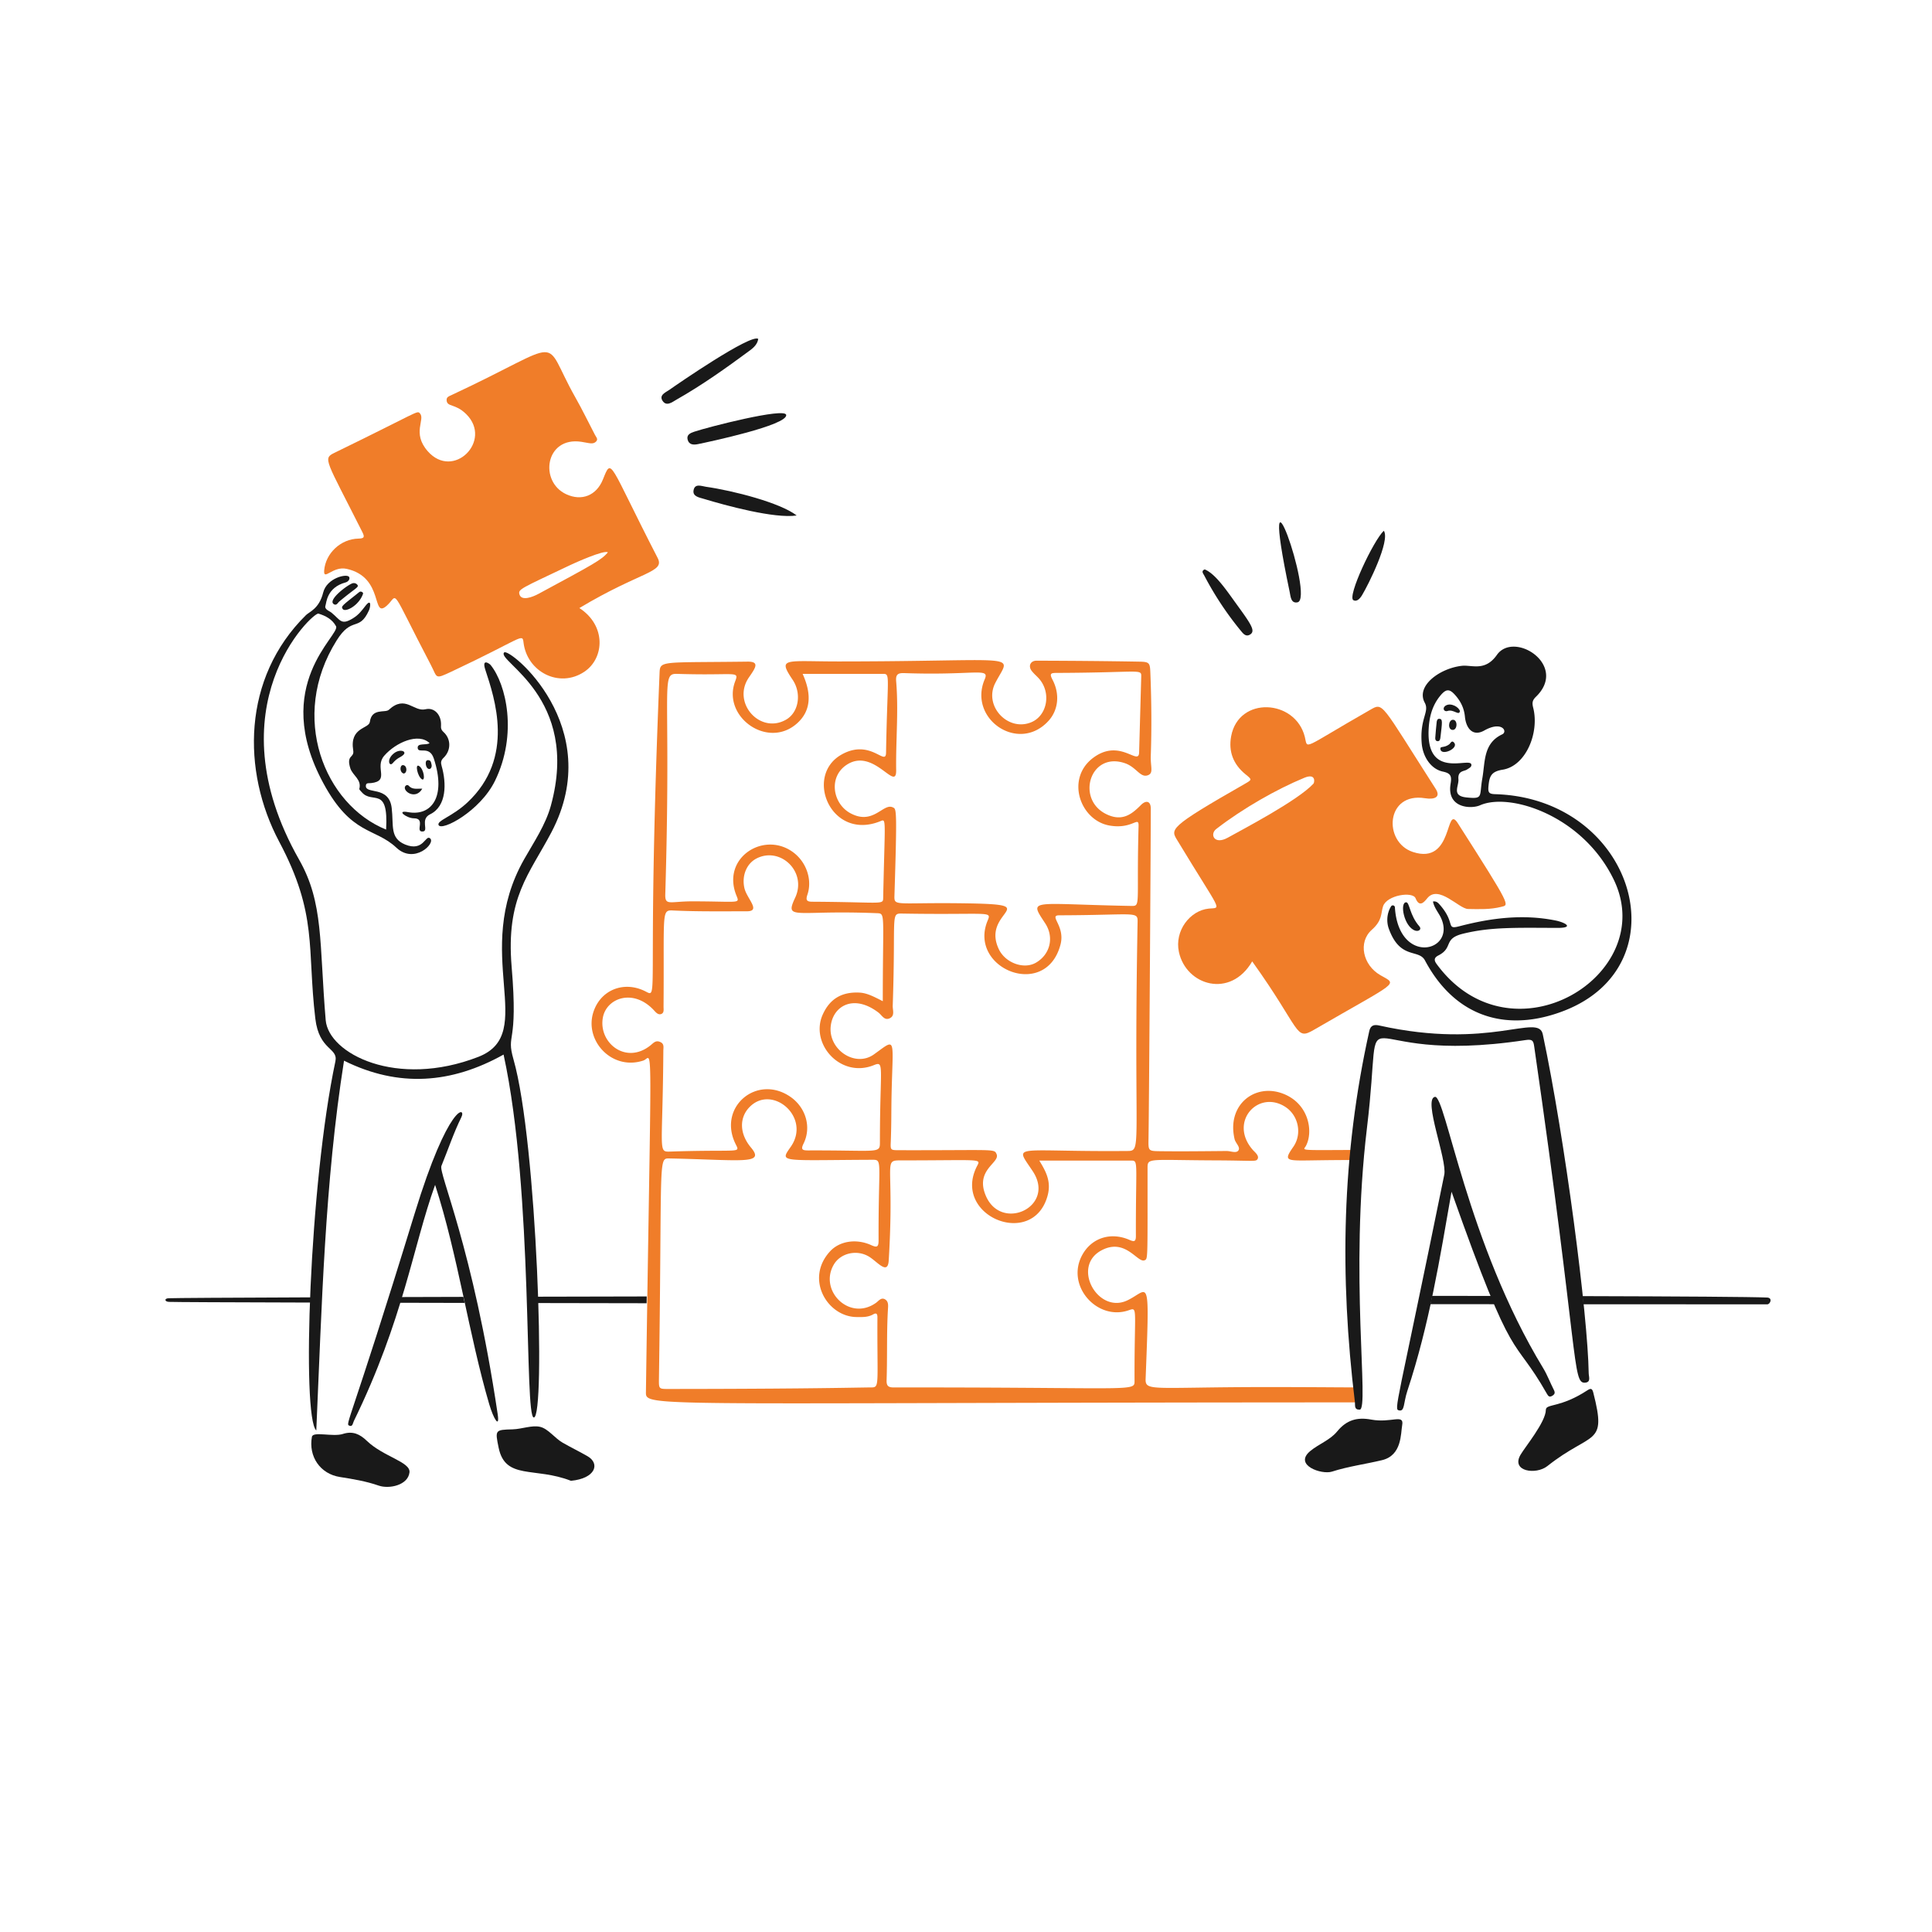 <?xml version="1.0" encoding="UTF-8"?> <svg xmlns="http://www.w3.org/2000/svg" fill="none" viewBox="-0.5 -0.5 400 400" height="400" width="400"><g id="working-together--work-working-together-job"><g id="ground"><path id="Subtract" fill="#191919" fill-rule="evenodd" d="m133.398 267.917 -22.771 0.05 0.044 1.315 22.705 0.04 0.022 -1.404Zm174.997 -0.106 -12.389 -0.016c-0.12 0.571 -0.243 1.141 -0.369 1.716l13.504 0.012c-0.241 -0.547 -0.489 -1.115 -0.746 -1.712Zm18.741 0.038 0.168 1.686c15.18 0.008 28.213 0.014 38.093 0.014 0.595 0 1.195 -1.357 -0.052 -1.408 -3.437 -0.142 -17.574 -0.235 -38.208 -0.291Zm-244.521 0.192 12.82 -0.036 0.273 1.249 -13.466 -0.028c0.13 -0.401 0.253 -0.796 0.373 -1.185Zm-18.629 0.062c-17.243 0.064 -28.247 0.13 -29.598 0.188 -0.912 0.038 -0.818 0.71 0.094 0.748 1.131 0.046 12.08 0.096 29.466 0.142l0.038 -1.077Z" clip-rule="evenodd" stroke-width="1"></path></g><g id="details"><path id="vector" fill="#191919" d="M156.486 69.663c-0.158 1.069 -0.908 1.788 -1.704 2.374 -4.926 3.641 -9.911 7.194 -15.25 10.22 -0.834 0.473 -2.033 1.474 -2.851 0.237 -0.806 -1.219 0.682 -1.77 1.426 -2.298 1.642 -1.163 16.794 -11.605 18.378 -10.536Z" stroke-width="1"></path><path id="vector_2" fill="#191919" d="M162.269 85.386c0.437 2.141 -16.363 5.678 -18.26 6.063 -0.914 0.186 -1.857 0.158 -2.139 -0.912 -0.273 -1.031 0.555 -1.385 1.387 -1.664 2.815 -0.946 18.695 -5.031 19.012 -3.485Z" stroke-width="1"></path><path id="vector_3" fill="#191919" d="M164.446 106.222c-4.555 0.712 -14.815 -2.097 -19.25 -3.445 -0.912 -0.279 -2.342 -0.479 -2.099 -1.782 0.271 -1.466 1.666 -0.842 2.574 -0.712 5.634 0.804 15.328 3.288 18.775 5.941v-0.002Z" stroke-width="1"></path><path id="vector_4" fill="#191919" d="M268.14 124.205c-1.385 0.281 -1.432 -1.227 -1.624 -2.139 -7 -33.303 5.271 1.398 1.624 2.139Z" stroke-width="1"></path><path id="vector_5" fill="#191919" d="M248.93 117.392c2.298 0.95 4.63 4.519 6.733 7.407 3.004 4.124 3.808 5.396 2.613 6.099 -0.75 0.439 -1.273 -0.076 -1.704 -0.595a66.489 66.489 0 0 1 -7.763 -11.685c-0.164 -0.313 -0.712 -0.912 0.12 -1.227Z" stroke-width="1"></path><path id="vector_6" fill="#191919" d="M286.005 109.39c1.387 2.021 -3.242 11.252 -4.515 13.349 -0.433 0.714 -1.073 1.395 -1.782 1.029 -1.355 -0.696 4.16 -12.397 6.298 -14.378h-0.002Z" stroke-width="1"></path></g><g id="person2"><path id="vector_7" fill="#f07d29" d="M119.453 125.392c5.584 3.605 5.211 10.39 1.029 13.187 -5.211 3.491 -11.882 0 -12.594 -6.059 -0.237 -2.021 -0.219 -0.874 -14.893 6.021 -3.561 1.672 -2.889 1.307 -4.277 -1.347 -8.778 -16.762 -6.605 -14.567 -9.109 -12.319 -3.276 2.943 -0.439 -5.885 -8.357 -7.605 -2.893 -0.628 -4.824 2.613 -4.634 0.317 0.291 -3.523 3.407 -6.498 7.09 -6.576 1.267 -0.026 1.311 -0.359 0.792 -1.387 -7.525 -14.953 -8.235 -15.164 -5.784 -16.359 17.568 -8.553 17.101 -8.824 17.706 -8.199 1.207 1.247 -1.704 4.04 1.624 7.84 5.307 6.063 13.496 -2.167 8 -7.643 -2.302 -2.294 -3.978 -1.424 -4.08 -2.893 -0.048 -0.67 0.477 -0.826 0.912 -1.027 24.55 -11.447 18.418 -12.499 25.745 0.435 1.434 2.53 2.693 5.147 4.04 7.721 0.198 0.437 0.748 0.87 0.277 1.389 -0.64 0.706 -1.466 0.323 -3.09 0.08 -7.451 -1.119 -8.784 8.219 -3.128 10.853 3.212 1.494 6.26 0.277 7.605 -3.052 1.903 -4.71 1.081 -3.647 11.328 16.239 1.574 3.056 -3.368 2.693 -16.199 10.38l-0.002 0.004Zm5.901 -11.525c-0.712 -0.595 -6.931 2.218 -7.763 2.613 -10.336 4.916 -10.867 4.995 -10.536 6.099 0.417 1.393 2.657 0.563 3.922 -0.12 11.483 -6.188 13.071 -7.05 14.378 -8.594l-0.002 0Z" stroke-width="1"></path><path id="vector_8" fill="#191919" d="M68.634 124.6c0.555 0.317 0.788 -0.283 1.109 -0.555 3.2 -2.697 4.144 -2.961 3.763 -3.447a0.924 0.924 0 0 0 -0.916 -0.359c-0.834 0.118 -5.434 3.503 -3.956 4.359Z" stroke-width="1"></path><path id="vector_9" fill="#191919" d="M103.886 134.581c-1.744 1.744 15.842 9.229 9.664 31.726 -1.109 4 -3.485 7.485 -5.506 11.05 -11.09 19.487 3.01 36.084 -9.506 40.955 -16.954 6.576 -31.014 -0.674 -31.607 -7.605 -1.347 -16.042 -0.397 -24.241 -5.506 -33.231 -18.021 -31.766 2.851 -51.254 4 -50.936 1.466 0.435 2.891 1.187 3.645 2.613 0.99 1.821 -13.666 12.12 -2.613 32.519 5.861 10.853 10.615 9.109 15.13 13.347 3.683 3.447 8.16 -0.91 6.971 -1.939 -0.99 -0.872 -1.307 2.851 -5.189 1.267 -3.208 -1.347 -2.336 -3.922 -2.773 -7.565 -0.555 -4.714 -5.506 -2.733 -5.347 -4.634 0.04 -0.634 0.634 -0.467 1.069 -0.515 4.01 -0.439 0.634 -3.248 2.733 -5.666 2.376 -2.733 7.09 -4.83 9.386 -2.613 -0.672 0.517 -2.574 -0.12 -2.456 1.031 0.12 1.227 2.416 -0.595 3.328 2.139 2.653 8.08 -0.555 11.962 -5.269 11.13 -2.693 -0.515 -0.357 1.267 1.149 1.267 2.536 0 0.16 2.851 1.821 2.733 1.387 -0.08 -0.634 -2.496 1.544 -3.565 3.447 -1.664 3.407 -6.456 2.376 -10.021 -0.198 -0.672 -0.16 -1.149 0.435 -1.704 1.544 -1.504 1.544 -3.882 -0.04 -5.307 -0.515 -0.475 -0.555 -0.832 -0.515 -1.426 0.08 -2.139 -1.387 -3.723 -3.208 -3.288 -2.496 0.595 -4.148 -3.074 -7.605 0.12 -0.742 0.686 -3.525 -0.439 -3.922 2.494 -0.198 1.468 -4.237 1.071 -3.445 5.903 0.277 1.624 -1.506 0.832 -0.595 3.723 0.475 1.466 2.376 2.298 1.861 4.237 -0.04 0.16 0.311 0.479 0.515 0.712 2.206 2.54 5.546 -1.464 5.029 7.725 -12.754 -5.149 -20.161 -23.33 -10.258 -39.132 3.208 -5.149 4.634 -1.744 6.693 -6.218 0.313 -0.626 0.61 -2.673 -0.706 -0.978 -0.812 1.047 -1.44 1.879 -2.562 2.564 -2.536 1.584 -2.631 0.315 -4.533 -1.191 -0.397 -0.319 -1.464 -0.63 -1.187 -1.422 0.2 -0.549 0.241 -3.731 4.152 -4.79 0.608 -0.166 0.952 -0.712 0.758 -1.117 -0.395 -0.79 -4.634 0.16 -5.387 3.21 -0.832 3.368 -2.851 3.96 -3.565 4.674 -13.189 12.991 -13.309 32.279 -5.546 46.896 8.04 15.13 5.744 22.023 7.485 36.638 0.792 6.653 4.752 5.981 4.16 8.832 -5.387 25.35 -7.01 73.631 -3.96 76.444 1.149 -25.706 1.744 -51.252 5.744 -76.562 11.328 5.624 22.26 4.752 33.033 -1.267 6.258 28.756 4.237 75.058 6.258 75.138 2.496 0.12 0.674 -57.035 -4.197 -74.106 -1.624 -5.704 1.029 -2.456 -0.395 -19.25 -1.187 -14.298 3.605 -19.012 8.239 -27.806 11.487 -21.865 -8.714 -38.264 -9.783 -37.231l0.002 -0.002Z" stroke-width="1"></path><path id="vector_10" fill="#191919" d="M89.587 244.81c-4.594 12.754 -6.534 27.822 -16.834 48.915 -0.194 0.397 -0.237 1.229 -0.912 0.95 -0.952 -0.395 0.034 0 13.506 -43.926 7.046 -22.974 10.781 -22.176 9.664 -19.922 -1.612 3.254 -2.735 6.693 -4.12 10.061 -0.634 1.544 6.474 16.65 11.645 51.371 0.467 3.13 -0.846 1.033 -1.744 -2.021 -4.227 -14.398 -6.496 -30.895 -11.21 -45.43l0.004 0.002Z" stroke-width="1"></path><path id="vector_11" fill="#191919" d="M117.709 306.085c-7.485 -2.931 -13.59 -0.118 -14.972 -6.853 -0.756 -3.683 -0.754 -3.707 2.891 -3.802 1.941 -0.052 4.002 -0.916 5.704 -0.515 1.664 0.391 3.01 2.336 4.674 3.288 1.664 0.952 3.417 1.803 5.109 2.773 2.711 1.554 1.664 4.634 -3.405 5.109Z" stroke-width="1"></path><path id="vector_12" fill="#191919" d="M70.495 296.381c2.017 -0.646 3.479 0.008 4.952 1.426 3.429 3.304 9.081 4.359 8.832 6.536 -0.303 2.655 -4.199 3.489 -6.376 2.733 -2.615 -0.908 -5.307 -1.353 -8.04 -1.782 -4.078 -0.642 -6.526 -4.249 -5.784 -8.317 0.217 -1.193 4.353 0.068 6.416 -0.595v-0.002Z" stroke-width="1"></path><path id="vector_13" fill="#191919" d="M101.069 137.17c3.228 3.966 5.648 14.3 0.916 23.988 -3.094 6.336 -11.11 10.528 -11.685 9.149 -0.383 -0.918 2.851 -1.744 5.981 -4.674 9.917 -9.285 5.604 -21.626 3.701 -27.463 -0.81 -2.482 0.894 -1.237 1.087 -0.999Z" stroke-width="1"></path><path id="vector_14" fill="#191919" d="M73.907 122.064c0.277 -0.221 0.868 0.056 0.752 0.391 -0.838 2.422 -3.677 3.902 -4.203 3.136 -0.407 -0.593 -0.088 -0.7 3.449 -3.527h0.002Z" stroke-width="1"></path><path id="vector_15" fill="#191919" d="M82.994 155.802c-0.618 0.575 -1.177 0.519 -2.2 1.716 -0.676 0.788 -1.361 -0.772 0.277 -2.061 1.239 -0.974 2.747 -0.419 1.923 0.347Z" stroke-width="1"></path><path id="vector_16" fill="#191919" d="M86.934 162.782c-1.387 2.456 -4.193 0.479 -3.525 -0.515 0.16 -0.237 0.475 -0.317 0.674 -0.12 0.792 0.912 1.821 0.595 2.853 0.634Z" stroke-width="1"></path><path id="vector_17" fill="#191919" d="M86.854 160.841c-0.906 -0.563 -1.468 -3.242 -0.634 -2.773 1.065 0.6 1.391 3.242 0.634 2.773Z" stroke-width="1"></path><path id="vector_18" fill="#191919" d="M88.875 157.95c0.04 1.029 -1.097 1.107 -1.227 -0.317 -0.036 -0.397 0.08 -0.804 0.555 -0.752 0.597 0.064 0.555 0.634 0.674 1.069h-0.002Z" stroke-width="1"></path><path id="vector_19" fill="#191919" d="M83.092 159.654c-0.912 -0.237 -0.832 -1.776 -0.158 -1.744 0.872 0.046 0.95 1.624 0.158 1.744Z" stroke-width="1"></path></g><g id="puzzles"><path id="Subtract_2" fill="#f07d29" fill-rule="evenodd" d="M280.132 289.848c-135.393 0.038 -146.048 0.94 -146.84 -1.44 -0.076 -0.229 -0.062 -0.487 -0.058 -0.78 0.878 -61.474 1.313 -68.917 0.423 -69.079 -0.223 -0.04 -0.531 0.381 -0.938 0.517 -6.46 2.167 -12.261 -4.048 -10.378 -9.981 1.448 -4.559 6.141 -6.498 10.496 -4.475 0.606 0.281 1.009 0.579 1.277 0.487 1.237 -0.429 -0.393 -9.157 1.931 -65.999 0.028 -0.686 0.028 -1.181 0.249 -1.54 0.722 -1.173 3.81 -0.892 17.971 -1.073 2.556 -0.032 1.654 1.283 0.419 3.082l-0.142 0.205c-3.575 5.221 2.33 11.832 7.723 8.714 2.611 -1.51 3.236 -5.418 1.347 -8.239 -2.647 -3.95 -2.049 -3.942 4.986 -3.842 1.333 0.02 2.899 0.04 4.718 0.04 26.539 -0.014 33.36 -0.918 33.965 0.62 0.273 0.69 -0.71 1.875 -1.724 3.854 -2.43 4.748 2.619 10.115 7.445 8.12 3.332 -1.377 4.205 -6.139 1.584 -9.069a14.015 14.015 0 0 0 -0.604 -0.618 9.47 9.47 0 0 1 -0.862 -0.926c-0.798 -1.025 -0.277 -2.143 0.99 -2.139 7.088 0.02 14.178 0.074 21.269 0.2 2.179 0.036 2.212 0.275 2.298 2.494 0.221 5.666 0.277 11.328 0.08 16.991 -0.026 0.758 0.03 1.398 0.076 1.935 0.094 1.087 0.152 1.744 -0.591 2.065 -0.916 0.399 -1.566 -0.168 -2.39 -0.888 -0.64 -0.557 -1.385 -1.207 -2.442 -1.568 -7.204 -2.468 -10.175 7.362 -3.96 10.496 3.447 1.74 5.466 -0.04 7.288 -1.861 1.031 -1.029 2.025 -0.832 2.021 0.792 -0.02 9.744 -0.353 61.354 -0.475 68.522 -0.038 2.256 0 2.346 2.218 2.376 3.944 0.052 7.918 0.016 11.87 -0.02l2.073 -0.02a4.828 4.828 0 0 1 0.854 0.104c0.646 0.116 1.295 0.231 1.602 -0.223 0.287 -0.425 -0.014 -0.904 -0.331 -1.406 -0.19 -0.303 -0.387 -0.616 -0.461 -0.93 -1.674 -7.086 4.205 -11.701 10.101 -9.386 5.313 2.085 6.226 7.846 4.674 10.773 -0.15 0.279 -0.365 0.473 -0.333 0.606 0.082 0.333 1.714 0.287 9.821 0.249 -0.064 0.684 -0.128 1.381 -0.188 2.085 -2.101 -0.004 -4.734 0.02 -8.03 0.072 -5.506 0.086 -5.895 0.084 -3.882 -2.813 1.867 -2.687 1.061 -6.564 -1.744 -8.317 -5.598 -3.501 -11.683 3.208 -6.653 8.952 0.058 0.076 0.156 0.172 0.269 0.283 0.421 0.419 1.061 1.055 0.72 1.618 -0.245 0.405 -0.489 0.401 -3.16 0.347 -1.231 -0.024 -2.977 -0.06 -5.474 -0.07 -2.763 -0.01 -4.986 -0.04 -6.775 -0.064 -7.264 -0.098 -7.366 -0.1 -7.366 1.648 0 17.47 0.066 18.691 -0.439 19.012 -0.046 0.03 -0.098 0.052 -0.156 0.078 -0.503 0.233 -1.127 -0.253 -1.933 -0.884 -1.542 -1.203 -3.755 -2.929 -7.058 -1.137 -6.216 3.372 -0.682 13.211 5.387 10.338 1.742 -0.824 2.835 -1.917 3.469 -1.698 1.023 0.355 0.864 4.118 0.333 17.897 -0.078 2.017 0.585 2.007 10.577 1.863 3.559 -0.052 8.299 -0.12 14.613 -0.12 5.931 0 10.494 0.028 13.999 0.05l3.934 0.02c0.094 0.94 0.192 1.887 0.297 2.847l0.018 0.253ZM185.144 151.891c-0.068 2.346 -0.138 4.694 -0.102 7.048 0.03 2.075 -0.848 1.426 -2.314 0.345 -1.863 -1.377 -4.678 -3.455 -7.786 -1.534 -3.994 2.468 -3.092 8.086 0.595 10.101 2.931 1.602 4.826 0.425 6.318 -0.501 0.946 -0.589 1.732 -1.075 2.514 -0.688l0.052 0.026c0.67 0.321 0.83 0.399 0.265 18.234 -0.052 1.656 0.058 1.656 5.315 1.596 1.907 -0.02 4.493 -0.052 7.994 -0.012 11.028 0.124 10.721 0.541 9.297 2.48 -1.031 1.402 -2.649 3.603 -0.98 7.066 1.355 2.809 5.151 4.201 7.645 2.773 2.973 -1.702 3.836 -5.265 1.941 -8.16 -1.117 -1.706 -1.841 -2.723 -1.584 -3.306 0.531 -1.201 5.235 -0.559 19.29 -0.299 0.455 0.008 0.77 0.02 0.99 -0.122 0.832 -0.535 0.277 -3.232 0.634 -16.395 0.03 -1.073 -0.237 -0.968 -1.041 -0.65 -0.888 0.351 -2.426 0.96 -4.94 0.531 -6.137 -1.047 -9.195 -9.752 -3.368 -14.061 3.302 -2.442 6.005 -1.329 7.665 -0.644 1.145 0.473 1.794 0.74 1.801 -0.505l0.213 -7.653 0.221 -7.952c0.008 -0.307 0.014 -0.531 -0.086 -0.692 -0.445 -0.73 -3.038 -0.15 -17.42 -0.1 -1.189 0.004 -1.54 0.116 -0.872 1.387 1.598 3.042 1.193 6.34 -0.832 8.555 -6.204 6.785 -16.71 -0.433 -13.189 -8.634 0.644 -1.5 -0.203 -1.468 -4.182 -1.317 -2.633 0.1 -6.639 0.253 -12.493 0.05 -1.347 -0.046 -1.782 0.319 -1.664 1.704 0.319 3.785 0.211 7.555 0.1 11.33Zm26.214 86.445c0.505 -1.183 5.608 -0.401 21.452 -0.537v0.002c0.495 -0.004 0.87 -0.006 1.155 -0.168 1.608 -0.916 0.305 -6.937 1.063 -47.282 0.03 -1.636 -0.231 -1.632 -6.352 -1.488 -2.33 0.054 -5.51 0.13 -9.847 0.14 -1.107 0.002 -0.88 0.485 -0.445 1.406 0.485 1.023 1.225 2.594 0.682 4.654 -3.044 11.567 -19.206 4.952 -15.09 -4.952 0.602 -1.452 0.599 -1.452 -5.464 -1.414 -2.701 0.018 -6.607 0.042 -12.201 -0.052 -1.7 -0.028 -1.7 0.002 -1.736 6.049a413.165 413.165 0 0 1 -0.245 13.041c-0.008 0.225 0.02 0.467 0.046 0.712 0.086 0.742 0.172 1.51 -0.72 1.901 -0.788 0.345 -1.275 -0.182 -1.744 -0.688a4.429 4.429 0 0 0 -0.515 -0.501c-5.111 -3.916 -9.424 -1.424 -9.901 2.773 -0.553 4.872 5.061 8.66 8.952 5.861 1.893 -1.361 2.897 -2.23 3.401 -2.001 0.748 0.339 0.401 3.094 0.243 10.24 -0.028 1.307 -0.04 2.605 -0.05 3.902a184.53 184.53 0 0 1 -0.108 5.762l-0.01 0.231c-0.068 1.674 -0.068 1.706 1.714 1.71 17.564 0.036 19.467 -0.265 20.008 0.455 0.078 0.104 0.128 0.227 0.192 0.377 0.277 0.648 -0.251 1.249 -0.922 2.013 -1.173 1.335 -2.785 3.17 -1.297 6.621 3.244 7.527 14.544 2.214 9.704 -5.109 -1.301 -1.967 -2.218 -3.064 -1.965 -3.661ZM148.424 139.089c-1.875 0.024 -4.66 0.06 -8.732 -0.072l0.004 0.002c-2.137 -0.07 -2.131 0.798 -2.061 10.817 0.046 6.697 0.122 17.484 -0.395 34.813 -0.054 1.782 0.471 1.744 2.566 1.592 0.79 -0.058 1.805 -0.13 3.098 -0.128 7.114 0.014 9.053 0.303 9.305 -0.219 0.094 -0.194 -0.044 -0.499 -0.235 -0.97 -3.222 -7.916 5.877 -13.564 11.922 -8.832 2.621 2.051 3.791 5.62 2.773 8.634 -0.361 1.069 -0.2 1.46 0.95 1.466 12.018 0.066 14.212 0.497 14.631 -0.178 0.096 -0.154 0.098 -0.365 0.104 -0.654 0.277 -13.253 0.559 -15.776 -0.004 -15.982 -0.156 -0.056 -0.373 0.06 -0.67 0.18 -10.169 4.03 -15.727 -9.43 -7.962 -13.825 3.587 -2.031 6.161 -0.74 7.663 0.012 1.017 0.511 1.546 0.776 1.566 -0.409 0.08 -4.774 0.196 -8.152 0.279 -10.542 0.192 -5.622 0.2 -5.778 -0.914 -5.778h-16.636c2.021 4.477 1.504 7.723 -0.95 10.061 -6.065 5.778 -15.792 -1.105 -13.031 -8.477 0.585 -1.564 0.529 -1.564 -3.27 -1.512Zm-24.1 71.064c-0.984 5.229 4.808 9.939 9.941 5.704l-0.004 0.004 0.2 -0.17c0.471 -0.409 0.938 -0.812 1.702 -0.465 0.76 0.297 0.724 0.896 0.688 1.478 -0.006 0.116 -0.014 0.231 -0.014 0.343 -0.11 16.66 -0.792 20.08 0.255 20.736 0.273 0.172 0.662 0.156 1.211 0.138 10.893 -0.361 13.59 0.07 13.845 -0.535 0.1 -0.229 -0.16 -0.612 -0.457 -1.247 -3.523 -7.567 4.585 -14.244 11.407 -9.586 3.204 2.187 4.461 6.27 2.773 9.704 -0.585 1.193 -0.315 1.43 0.912 1.426 3.631 -0.014 6.38 0.024 8.455 0.052 6.392 0.088 6.438 0.088 6.438 -1.796 0 -4.748 0.092 -8.166 0.158 -10.595 0.15 -5.556 0.16 -5.957 -1.385 -5.327 -6.927 2.827 -13.319 -4.439 -10.615 -10.456 1.46 -3.25 3.922 -4.724 7.565 -4.555 1.52 0.072 2.821 0.736 4.64 1.664l0.231 0.118c0 -14.974 0.401 -17.59 -0.445 -18.089 -0.184 -0.11 -0.427 -0.12 -0.744 -0.132a175.235 175.235 0 0 0 -12.209 -0.08c-5.746 0.13 -6.264 0.142 -4.742 -3.128 2.506 -5.383 -3.082 -10.641 -8 -8.12 -2.097 1.077 -3.098 3.645 -2.496 6.179 0.168 0.708 0.606 1.466 1.009 2.167 0.818 1.416 1.492 2.586 -0.495 2.586l-2.994 0.006c-4.07 0.012 -8.136 0.024 -12.175 -0.164 -0.551 -0.026 -0.958 -0.05 -1.255 0.12 -1.111 0.624 -0.718 3.924 -0.844 19.802 0 0.094 0.004 0.192 0.008 0.291 0.02 0.487 0.04 1.009 -0.483 1.213 -0.597 0.229 -1.067 -0.279 -1.426 -0.674 -4.297 -4.732 -9.897 -2.653 -10.655 1.387Zm52.858 76.636c1.257 -0.02 2.047 -0.034 2.474 -0.034l0.002 -0.002c0.449 0 0.77 0.006 0.998 -0.138 0.818 -0.511 0.445 -2.929 0.507 -14.358 0.002 -0.595 -0.118 -1.067 -0.872 -0.634 -1.013 0.583 -2.095 0.571 -3.152 0.559l-0.293 -0.004c-6.021 -0.04 -10.751 -7.862 -5.506 -13.586 1.989 -2.171 5.464 -2.689 8.517 -1.307 1.227 0.557 1.548 0.397 1.544 -0.99 -0.048 -13.145 0.561 -15.934 -0.311 -16.521 -0.241 -0.162 -0.599 -0.156 -1.115 -0.154 -13.456 0.056 -17.416 0.343 -17.771 -0.654 -0.148 -0.417 0.335 -1.059 1.017 -2.039 4.291 -6.159 -3.928 -13.077 -8.594 -8.16 -2.101 2.214 -2.011 5.498 0.357 8.317 2.422 2.885 -0.289 2.791 -9.185 2.484 -2.195 -0.076 -4.766 -0.166 -7.729 -0.225 -0.299 -0.006 -0.545 -0.012 -0.748 0.08 -1.393 0.616 -0.81 5.696 -1.391 45.47 -0.016 1.117 -0.026 1.662 0.239 1.927 0.265 0.261 0.798 0.251 1.859 0.251 23.218 -0.016 34.454 -0.203 39.154 -0.283Zm57.127 -0.682c0.088 -0.19 0.086 -0.419 0.086 -0.698v0.002c-0.044 -11.733 0.425 -14.472 -0.261 -14.801 -0.209 -0.102 -0.529 0.024 -1.005 0.186 -6.51 2.214 -13.105 -5.185 -9.506 -11.565 1.943 -3.445 5.829 -4.694 9.664 -3.05 0.914 0.391 1.391 0.515 1.387 -0.752 -0.012 -4.367 0.03 -7.515 0.06 -9.785 0.078 -5.817 0.08 -5.859 -1.089 -5.859h-18.972c1.387 2.258 2.534 4.357 1.704 7.328 -3.06 10.969 -19.659 4.191 -14.695 -5.981 0.231 -0.475 0.459 -0.798 0.383 -1.015 -0.219 -0.634 -3.02 -0.371 -15.79 -0.371 -1.037 0 -1.656 -0.012 -2.015 0.287 -1.095 0.908 0.196 4.688 -0.758 20.427 -0.144 2.34 -1.373 1.335 -2.721 0.233 -0.479 -0.391 -0.974 -0.794 -1.438 -1.065 -2.502 -1.456 -5.784 -0.674 -7.17 1.624 -3.248 5.385 3.18 11.898 8.674 8 0.126 -0.09 0.251 -0.2 0.379 -0.313 0.425 -0.379 0.872 -0.774 1.482 -0.439 0.738 0.407 0.69 1.193 0.644 1.909l-0.01 0.15c-0.166 2.815 -0.18 5.642 -0.19 8.475 -0.01 2.071 -0.02 4.146 -0.088 6.22 -0.038 1.147 0.317 1.504 1.466 1.504 43.862 -0.052 49.151 0.722 49.781 -0.648Z" clip-rule="evenodd" stroke-width="1"></path></g><g id="person1"><path id="vector_20" fill="#f07d29" d="M258.753 198.548c-4.515 7.763 -13.668 4.991 -15.17 -1.941 -0.952 -4.397 2.296 -8.598 6.179 -8.991 2.733 -0.279 2.715 1.117 -6.416 -13.981 -1.508 -2.494 -2.248 -2.625 13.943 -11.882 1.462 -0.838 1.434 -0.842 0.08 -1.941 -2.518 -2.041 -3.561 -4.712 -2.971 -7.882 1.556 -8.355 13.283 -7.687 15.25 0.12 0.678 2.691 -0.878 2.641 13.466 -5.546 2.851 -1.626 2.077 -1.7 13.626 16.319 1.115 1.74 -0.237 2.258 -2.218 1.941 -8.12 -1.303 -8.714 9.073 -2.496 11.13 8.515 2.813 6.623 -10.147 9.309 -5.941 11.21 17.56 10.657 16.882 8.952 17.309 -2.254 0.565 -4.555 0.479 -6.853 0.435 -1.861 -0.036 -6.107 -5.115 -8.437 -2.218 -0.636 0.79 -1.62 1.979 -2.416 0 -0.591 -1.466 -5.947 -0.678 -6.733 1.664 -0.479 1.424 -0.07 2.863 -2.336 4.872 -2.879 2.55 -1.851 7.308 1.782 9.386 3.645 2.087 3.964 1.031 -13.783 11.328 -3.93 2.28 -2.536 0.08 -12.754 -14.18l-0.002 0Zm10.777 -38.009c-5.588 2.3 -12.678 6.3 -18.224 10.599 -1.385 1.073 -0.431 3.372 2.416 1.782 3.088 -1.726 14.458 -7.655 17.724 -11.18 0.186 -0.201 0.597 -2.236 -1.915 -1.203Z" stroke-width="1"></path><path id="vector_21" fill="#191919" d="M287.507 187.151a0.429 0.429 0 0 1 0.792 0.203c0.764 12.098 12.666 9.263 9.586 2.282 -0.509 -1.151 -1.426 -2.099 -1.704 -3.485 0.674 -0.12 1.029 0.239 1.347 0.595 3.475 3.89 1.183 5.291 4.16 4.515 6.526 -1.7 13.111 -2.536 19.844 -1.189 2.091 0.419 3.952 1.554 0.389 1.54 -8.74 -0.034 -13.803 -0.192 -19.479 1.193 -4.237 1.033 -1.957 2.899 -5.149 4.515 -1.075 0.545 -0.786 1.185 -0.317 1.821 15.465 20.983 46.065 2.218 36.678 -17.428 -6.378 -13.349 -21.568 -18.216 -27.727 -15.487 -1.815 0.804 -6.937 0.638 -6.099 -4.437 0.247 -1.504 0.12 -2.181 -1.584 -2.536 -2.494 -0.519 -4.172 -3.088 -4.397 -5.861 -0.421 -5.187 1.662 -6.496 0.634 -8.399 -1.905 -3.521 3.172 -7.144 7.685 -7.643 2.061 -0.227 4.794 1.229 7.248 -2.258 3.567 -5.067 14.839 2.127 8.08 8.674 -0.784 0.758 -0.804 1.311 -0.555 2.298 1.291 5.123 -1.506 12.028 -6.338 12.794 -2.456 0.389 -2.745 1.464 -2.931 3.445 -0.126 1.347 0.158 1.584 1.426 1.624 28.676 0.884 39.016 35.3 14.141 44.876 -11.326 4.361 -22.23 1.708 -28.716 -10.456 -1.309 -2.454 -5.139 -0.068 -7.485 -6.576 -0.519 -1.438 -0.403 -3.22 0.475 -4.622l-0.004 0.004Zm7.765 -36.331c-0.305 9.941 8.349 5.506 8.832 6.893 0.194 0.557 -0.473 0.836 -0.872 1.109 -0.591 0.403 -1.931 0.198 -1.782 1.981 0.126 1.504 -1.504 3.481 1.704 3.802 3.525 0.353 2.58 -0.2 3.248 -3.96 0.599 -3.366 0.156 -7.254 4.12 -9.109 1.187 -0.559 -0.046 -2.863 -3.723 -0.792 -2.38 1.341 -3.771 -0.475 -4 -2.853 -0.164 -1.7 -0.818 -3.1 -1.941 -4.395 -1.213 -1.398 -1.919 -1.448 -3.128 0 -1.907 2.286 -2.382 4.952 -2.456 7.328l-0.002 -0.004Z" stroke-width="1"></path><path id="vector_22" fill="#191919" d="M281.014 291.35c-1.189 0.042 -0.914 -0.872 -0.99 -1.504 -3.182 -26.21 -2.749 -51.116 2.971 -76.879 0.273 -1.229 1.027 -1.379 2.059 -1.149 23.014 5.127 32.916 -2.653 33.865 1.821 4.602 21.704 9.329 58.14 9.506 70.186 0.01 0.712 0.515 1.845 -0.752 1.941 -2.695 0.203 -1.221 -5.283 -10.536 -69.631 -0.166 -1.147 -0.359 -1.516 -1.744 -1.307 -38.075 5.774 -29.145 -12.828 -32.876 18.18 -3.679 30.583 0.555 58.268 -1.504 58.344v-0.002Z" stroke-width="1"></path><path id="vector_23" fill="#191919" d="M300.026 246.237c-2.416 13.783 -4.587 27.437 -9.149 41.233 -0.838 2.534 -0.515 4.281 -1.704 4.04 -1.149 -0.233 -0.549 -0.174 9.347 -48.798 0.628 -3.09 -4.437 -15.613 -1.941 -16.12 2.177 -0.443 6.647 30.25 22.418 56.165 0.868 1.428 1.446 3.02 2.218 4.515 0.309 0.599 0.164 0.92 -0.357 1.227 -0.549 0.325 -0.798 0.082 -1.069 -0.397 -7.314 -12.87 -6.496 -4.317 -19.764 -41.865h0.002Z" stroke-width="1"></path><path id="vector_24" fill="#191919" d="M319.868 303.035c-2.342 1.855 -7.541 1.139 -5.584 -2.298 0.904 -1.588 5.249 -6.813 5.269 -9.347 0.01 -1.307 2.961 -0.349 8.594 -4.04 0.716 -0.469 1.003 -0.399 1.227 0.475 2.869 11.206 -0.219 7.854 -9.506 15.21Z" stroke-width="1"></path><path id="vector_25" fill="#191919" d="M270.795 299.906c1.782 -1.466 4.082 -2.254 5.546 -4.04 1.945 -2.374 4.118 -2.998 7.05 -2.456 4.156 0.77 6.855 -1.267 6.416 1.149 -0.315 1.744 -0.04 6.256 -4.16 7.248 -3.445 0.83 -7.002 1.289 -10.378 2.376 -2.135 0.688 -8.04 -1.347 -4.475 -4.277Z" stroke-width="1"></path><path id="vector_26" fill="#191919" d="M290.638 186.309c0.712 0.01 0.692 2.673 2.733 4.991 0.521 0.591 -0.122 1.117 -0.872 0.872 -2.344 -0.768 -3.248 -5.881 -1.861 -5.861v-0.002Z" stroke-width="1"></path><path id="vector_27" fill="#191919" d="M296.964 148.877c0.088 -0.429 0.247 -0.595 0.606 -0.553 0.634 0.076 0.533 0.67 0.158 3.842 -0.042 0.357 -0.12 0.798 -0.555 0.792 -0.401 -0.008 -0.519 -0.291 -0.523 -0.634 -0.002 -0.205 0.271 -3.248 0.311 -3.451l0.002 0.004Z" stroke-width="1"></path><path id="vector_28" fill="#191919" d="M301.768 146.74c-0.198 1.029 -1.317 -0.467 -2.574 -0.04 -0.76 0.257 -1.187 -0.67 -0.317 -1.149 1.071 -0.591 2.693 0.357 2.891 1.189Z" stroke-width="1"></path><path id="vector_29" fill="#191919" d="M297.728 154.662c-0.158 -0.792 0.65 -0.215 1.782 -1.029 0.321 -0.231 0.519 -0.954 1.029 -0.399 1.079 1.181 -2.536 2.813 -2.813 1.428h0.002Z" stroke-width="1"></path><path id="vector_30" fill="#191919" d="M300.263 150.623c-1.069 -0.02 -0.912 -2.025 0 -2.099 1.069 -0.086 1.029 2.119 0 2.099Z" stroke-width="1"></path></g></g></svg> 